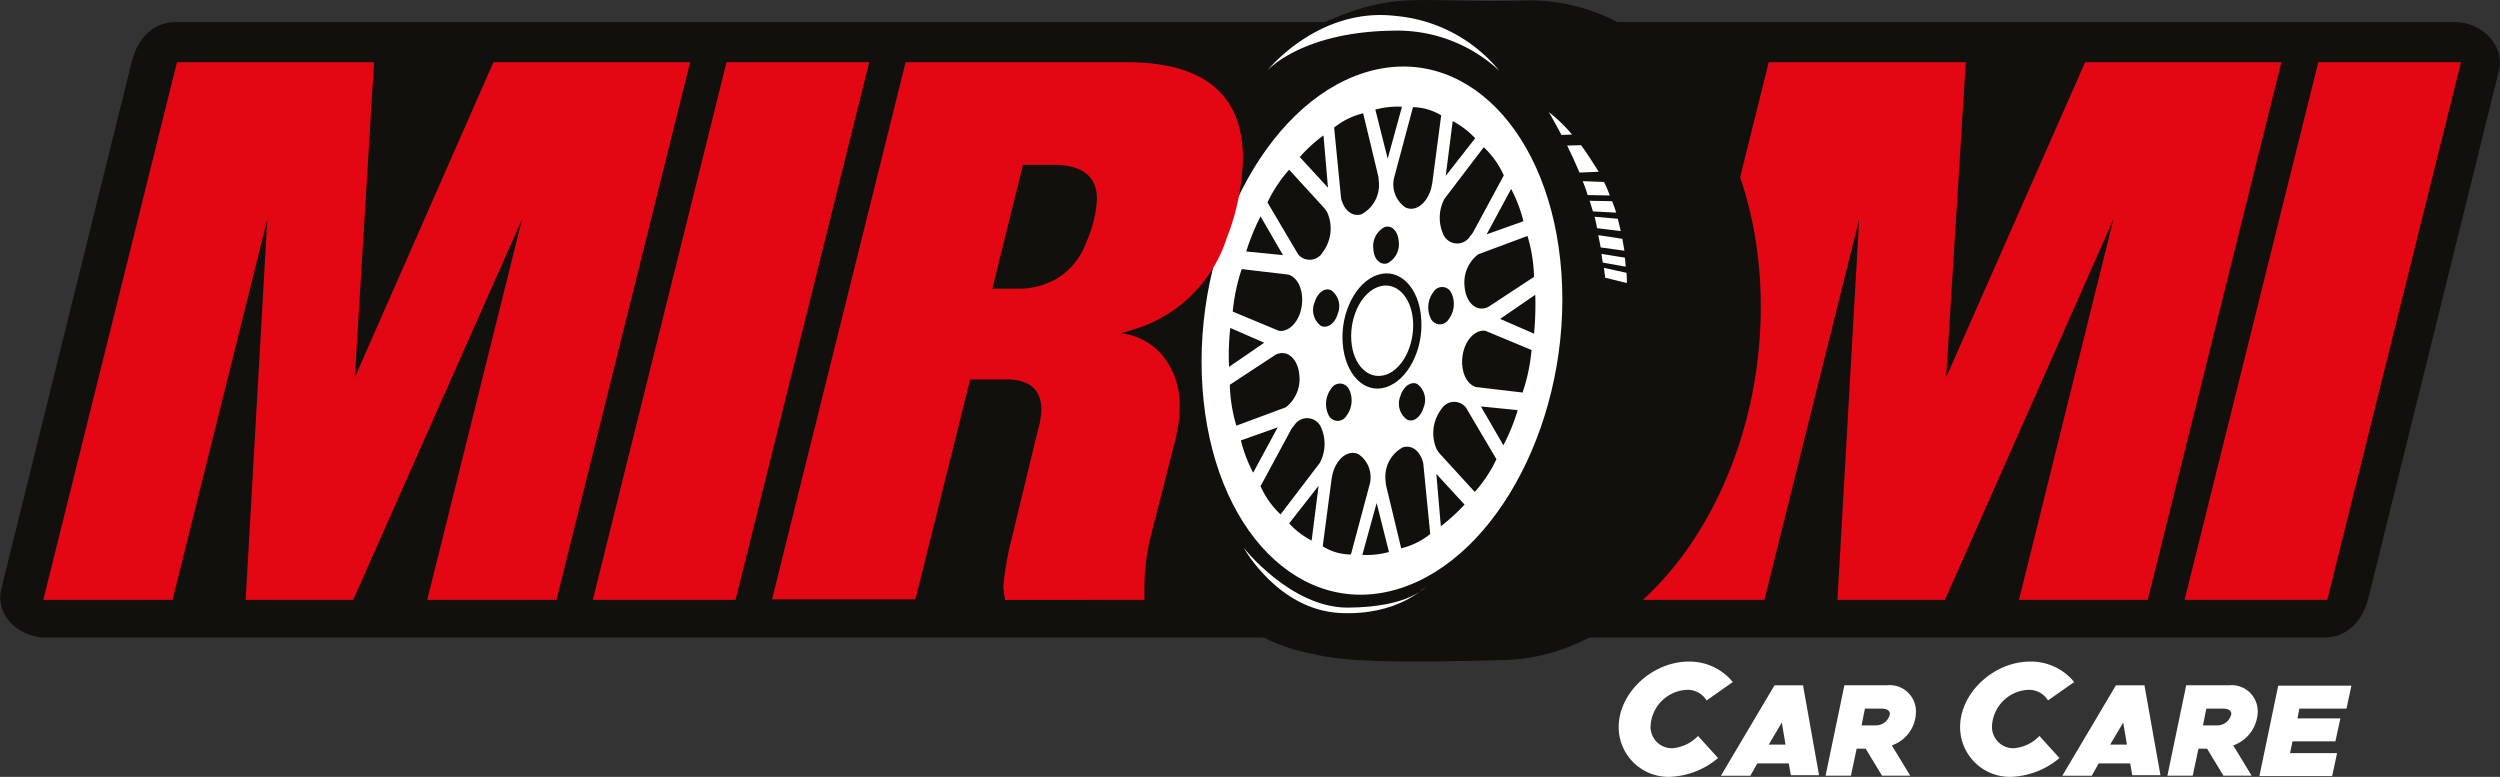 <svg xmlns="http://www.w3.org/2000/svg" width="203.017" height="63.089" viewBox="0 0 203.017 63.089">
  <rect x="0" y="0" width="203.017" height="63.089" fill="#333333" stroke="none"/>
  <g id="logo_miromi_novo_branco" data-name="logo_miromi_novo branco" transform="translate(-118.951 -201.093)">
    <g id="Grupo_374" data-name="Grupo 374" transform="translate(120.463 201.093)">
      <g id="Grupo_369" data-name="Grupo 369" transform="translate(0 3.29)">
        <path id="Caminho_326" data-name="Caminho 326" d="M122.6,257.983H307.743c1.162,0,1.826-1,2.092-2.092l10.592-42.8c.266-1.129-.963-2.092-2.092-2.092H133.192c-1.162,0-1.826,1-2.092,2.092l-10.592,42.8C120.21,256.987,121.438,257.983,122.6,257.983Z" transform="translate(-120.463 -211)" fill="none" stroke="#12100d" stroke-miterlimit="22.926" stroke-width="2.994"/>
        <path id="Caminho_327" data-name="Caminho 327" d="M122.6,257.983H307.743c1.162,0,1.826-1,2.092-2.092l10.592-42.8c.266-1.129-.963-2.092-2.092-2.092H133.192c-1.162,0-1.826,1-2.092,2.092l-10.592,42.8C120.21,256.987,121.438,257.983,122.6,257.983Z" transform="translate(-120.463 -211)" fill="#12100d" fill-rule="evenodd"/>
      </g>
      <path id="Caminho_328" data-name="Caminho 328" d="M515.8,259.963,526.657,216.3h16l-1.594,25.6,11.289-25.6h15.938l-10.858,43.662H546.978l7.67-30.912-13.68,30.912h-8.732L534,229.05l-7.7,30.912Z" transform="translate(-384.535 -211.251)" fill="#e30613"/>
      <path id="Caminho_329" data-name="Caminho 329" d="M650.2,259.963,661.058,216.3h11.588l-10.858,43.662Z" transform="translate(-474.309 -211.251)" fill="#e30613"/>
      <g id="Grupo_373" data-name="Grupo 373" transform="translate(90.344 0)">
        <g id="Grupo_371" data-name="Grupo 371">
          <path id="Caminho_330" data-name="Caminho 330" d="M407.28,254.187c-10.758-1.992-15.008-14.377-14.709-24.6.332-10.658,4.582-22.545,17.233-27.326,4.814-1.826,6.773-.9,14.676-1.129,11.057-.332,19.656,11.256,19.192,26s-9.729,27.26-20.785,27.559C414.717,254.918,410,254.885,407.28,254.187Z" transform="translate(-392.556 -201.093)" fill="#12100d"/>
          <path id="Caminho_331" data-name="Caminho 331" d="M425.9,209.261s4.15-5.18,10.426-4.416a12.261,12.261,0,0,1,8.4,4.449,12.15,12.15,0,0,0-8.666-3.254C428.689,206.14,425.9,209.261,425.9,209.261Z" transform="translate(-414.829 -203.548)" fill="#fff"/>
          <path id="Caminho_332" data-name="Caminho 332" d="M420.1,335.1s3.818,4.848,8.434,4.848c5.08-.033,6.309-1.693,6.309-1.693s-2.225,2.391-7.006,2.125C422.856,340.081,420.1,335.1,420.1,335.1Z" transform="translate(-410.954 -290.605)" fill="#fff"/>
          <g id="Grupo_370" data-name="Grupo 370" transform="translate(33.915 9.1)">
            <path id="Caminho_333" data-name="Caminho 333" d="M504.826,245.666l-.1-.2L503,245.4a11.3,11.3,0,0,1,.4,1.129l1.793.033A7.224,7.224,0,0,0,504.826,245.666Z" transform="translate(-500.244 -239.789)" fill="#fff"/>
            <path id="Caminho_334" data-name="Caminho 334" d="M494.7,228.5s.432.73,1.029,1.859l.863-.033A12.451,12.451,0,0,0,494.7,228.5Z" transform="translate(-494.7 -228.5)" fill="#fff"/>
            <path id="Caminho_335" data-name="Caminho 335" d="M500.329,236.6l-1.129.033q.5,1,1,2.191l1.561-.066C501.259,237.961,500.794,237.231,500.329,236.6Z" transform="translate(-497.706 -233.911)" fill="#fff"/>
            <path id="Caminho_336" data-name="Caminho 336" d="M506.526,250.233,504.7,250.2c.1.3.166.564.266.863l1.893.1C506.759,250.864,506.659,250.565,506.526,250.233Z" transform="translate(-501.38 -242.995)" fill="#fff"/>
            <path id="Caminho_337" data-name="Caminho 337" d="M509.493,263.5l-1.893-.3q.05.4.1.7l1.859.332A6.618,6.618,0,0,0,509.493,263.5Z" transform="translate(-503.317 -251.678)" fill="#fff"/>
            <path id="Caminho_338" data-name="Caminho 338" d="M508.2,266.6q.05.448.1.8l1.76.432a7.863,7.863,0,0,0-.033-.83Z" transform="translate(-503.718 -253.949)" fill="#fff"/>
            <path id="Caminho_339" data-name="Caminho 339" d="M507.793,254.266,505.9,254.1a9.275,9.275,0,0,1,.2.93l1.926.233C507.959,254.963,507.859,254.6,507.793,254.266Z" transform="translate(-502.181 -245.6)" fill="#fff"/>
            <path id="Caminho_340" data-name="Caminho 340" d="M508.759,258.9l-1.959-.3q.1.548.2,1l1.926.266C508.859,259.563,508.825,259.231,508.759,258.9Z" transform="translate(-502.782 -248.606)" fill="#fff"/>
          </g>
        </g>
        <g id="Grupo_372" data-name="Grupo 372" transform="translate(5.72 5.403)">
          <path id="Caminho_341" data-name="Caminho 341" d="M425.892,259.743c8.035-2.557,13.912-14.012,13.115-25.567s-7.969-18.86-16.037-16.3c-8.035,2.557-13.912,14.012-13.115,25.567C410.651,255.028,417.857,262.3,425.892,259.743Z" transform="translate(-409.782 -217.364)" fill="#fff" fill-rule="evenodd"/>
          <path id="Caminho_342" data-name="Caminho 342" d="M447.779,277.2c1.76-.564,3.055-3.055,2.855-5.578-.166-2.523-1.76-4.117-3.52-3.553s-3.055,3.055-2.856,5.578,1.76,4.117,3.52,3.553Zm-.066-1c-1.394.432-2.623-.83-2.756-2.789-.133-1.992.863-3.951,2.258-4.383s2.623.83,2.756,2.789C450.1,273.816,449.107,275.775,447.712,276.206Z" transform="translate(-432.798 -251.159)" fill="#12100d" fill-rule="evenodd"/>
          <path id="Caminho_343" data-name="Caminho 343" d="M452.915,259.491a1.745,1.745,0,0,0,.93-1.793c-.066-.83-.564-1.328-1.129-1.162a1.745,1.745,0,0,0-.93,1.793C451.82,259.126,452.318,259.657,452.915,259.491Z" transform="translate(-437.835 -243.508)" fill="#12100d" fill-rule="evenodd"/>
          <path id="Caminho_344" data-name="Caminho 344" d="M439.112,273.842a1.6,1.6,0,0,0-.531-1.893c-.531-.266-1.129.2-1.361,1a1.6,1.6,0,0,0,.531,1.893C438.282,275.07,438.879,274.639,439.112,273.842Z" transform="translate(-428.049 -253.775)" fill="#12100d" fill-rule="evenodd"/>
          <path id="Caminho_345" data-name="Caminho 345" d="M442.1,295.4a.82.82,0,0,0-1.461-.1,2.063,2.063,0,0,0-.233,2.125.82.82,0,0,0,1.461.1A2.063,2.063,0,0,0,442.1,295.4Z" transform="translate(-430.108 -269.153)" fill="#12100d" fill-rule="evenodd"/>
          <path id="Caminho_346" data-name="Caminho 346" d="M458.219,295.87a1.6,1.6,0,0,0,.531,1.893c.531.266,1.129-.2,1.361-1a1.6,1.6,0,0,0-.531-1.893C459.082,294.641,458.452,295.073,458.219,295.87Z" transform="translate(-442.076 -269.096)" fill="#12100d" fill-rule="evenodd"/>
          <path id="Caminho_347" data-name="Caminho 347" d="M465.407,273.821a.82.82,0,0,0,1.461.1,2.063,2.063,0,0,0,.232-2.125.82.82,0,0,0-1.461-.1A2.063,2.063,0,0,0,465.407,273.821Z" transform="translate(-446.807 -253.389)" fill="#12100d" fill-rule="evenodd"/>
          <path id="Caminho_348" data-name="Caminho 348" d="M445.753,233.781a1.957,1.957,0,0,1,.067.465A2.707,2.707,0,0,1,444.425,237c-.764.232-1.428-.332-1.66-1.295l-.565-5.744a6.027,6.027,0,0,1,2.357-1.162Z" transform="translate(-431.436 -225.003)" fill="#12100d" fill-rule="evenodd"/>
          <path id="Caminho_349" data-name="Caminho 349" d="M435.726,234.2l.365,4.25-2.291-2.49A12.12,12.12,0,0,1,435.726,234.2Z" transform="translate(-425.825 -228.61)" fill="#12100d" fill-rule="evenodd"/>
          <path id="Caminho_350" data-name="Caminho 350" d="M430.515,245.721a2.869,2.869,0,0,1,.232.332,3.213,3.213,0,0,1-.365,3.254,1.219,1.219,0,0,1-1.992.166l-2.49-4.217a11.1,11.1,0,0,1,1.76-2.656Z" transform="translate(-420.548 -234.221)" fill="#12100d" fill-rule="evenodd"/>
          <path id="Caminho_351" data-name="Caminho 351" d="M421.862,254l1.826,3.154-2.988-.3A19.076,19.076,0,0,1,421.862,254Z" transform="translate(-417.075 -241.836)" fill="#12100d" fill-rule="evenodd"/>
          <path id="Caminho_352" data-name="Caminho 352" d="M421.783,267.332a.742.742,0,0,1,.332.1c.8.4,1.129,1.693.8,2.889-.3,1.063-1.063,1.693-1.76,1.594l-3.752-1.561a15.009,15.009,0,0,1,.73-3.453Z" transform="translate(-414.871 -250.452)" fill="#12100d" fill-rule="evenodd"/>
          <path id="Caminho_353" data-name="Caminho 353" d="M416.528,281.3l2.756,1.2-2.856,1.959A20.288,20.288,0,0,1,416.528,281.3Z" transform="translate(-414.197 -260.071)" fill="#12100d" fill-rule="evenodd"/>
          <path id="Caminho_354" data-name="Caminho 354" d="M420.286,287.66a1.039,1.039,0,0,1,.332-.166c.863-.266,1.627.5,1.727,1.76a2.9,2.9,0,0,1-1.1,2.59l-4.018,1.494a12.8,12.8,0,0,1-.531-3.32Z" transform="translate(-414.403 -264.173)" fill="#12100d" fill-rule="evenodd"/>
          <path id="Caminho_355" data-name="Caminho 355" d="M419.4,306.663l2.988-1.062-1.992,3.686A11.648,11.648,0,0,1,419.4,306.663Z" transform="translate(-416.207 -276.303)" fill="#12100d" fill-rule="evenodd"/>
          <path id="Caminho_356" data-name="Caminho 356" d="M426.657,304.342a1.472,1.472,0,0,1,.266-.365,1.229,1.229,0,0,1,2.191.133,3.279,3.279,0,0,1-.1,2.889l-3.187,4.184a7.138,7.138,0,0,1-1.627-2.291Z" transform="translate(-419.413 -274.812)" fill="#12100d" fill-rule="evenodd"/>
          <path id="Caminho_357" data-name="Caminho 357" d="M431.2,322.955l2.391-3.055-.565,4.449A6.528,6.528,0,0,1,431.2,322.955Z" transform="translate(-424.088 -285.854)" fill="#12100d" fill-rule="evenodd"/>
          <path id="Caminho_358" data-name="Caminho 358" d="M440.13,313.927c.033-.166.066-.332.1-.465.365-1.229,1.295-1.893,2.092-1.494a2.272,2.272,0,0,1,.9,2.424l-1.527,5.711a4.284,4.284,0,0,1-2.291-.664Z" transform="translate(-429.566 -280.479)" fill="#12100d" fill-rule="evenodd"/>
          <path id="Caminho_359" data-name="Caminho 359" d="M449.1,328.317l1.162-4.217,1,3.984A6.839,6.839,0,0,1,449.1,328.317Z" transform="translate(-436.045 -288.66)" fill="#12100d" fill-rule="evenodd"/>
          <path id="Caminho_360" data-name="Caminho 360" d="M454.846,313.616a1.963,1.963,0,0,1-.066-.465,2.707,2.707,0,0,1,1.395-2.756c.764-.232,1.428.332,1.66,1.295l.565,5.744a6.027,6.027,0,0,1-2.357,1.162Z" transform="translate(-439.832 -279.471)" fill="#12100d" fill-rule="evenodd"/>
          <path id="Caminho_361" data-name="Caminho 361" d="M467.565,321.25,467.2,317l2.291,2.49A15.9,15.9,0,0,1,467.565,321.25Z" transform="translate(-448.135 -283.917)" fill="#12100d" fill-rule="evenodd"/>
          <path id="Caminho_362" data-name="Caminho 362" d="M466.954,303.562a2.883,2.883,0,0,1-.232-.332,3.214,3.214,0,0,1,.365-3.254,1.219,1.219,0,0,1,1.992-.166l2.49,4.217a11.094,11.094,0,0,1-1.76,2.656Z" transform="translate(-447.624 -272.139)" fill="#12100d" fill-rule="evenodd"/>
          <path id="Caminho_363" data-name="Caminho 363" d="M479.926,303.654,478.1,300.5l2.988.3A16.113,16.113,0,0,1,479.926,303.654Z" transform="translate(-455.416 -272.896)" fill="#12100d" fill-rule="evenodd"/>
          <path id="Caminho_364" data-name="Caminho 364" d="M474.772,286.561a.742.742,0,0,1-.332-.1c-.8-.4-1.129-1.693-.8-2.889.3-1.062,1.062-1.693,1.76-1.594l3.752,1.561a15.015,15.015,0,0,1-.73,3.453Z" transform="translate(-452.354 -260.518)" fill="#12100d" fill-rule="evenodd"/>
          <path id="Caminho_365" data-name="Caminho 365" d="M485.556,276.354l-2.756-1.2,2.855-1.959A25.44,25.44,0,0,1,485.556,276.354Z" transform="translate(-458.556 -254.661)" fill="#12100d" fill-rule="evenodd"/>
          <path id="Caminho_366" data-name="Caminho 366" d="M476.146,264.478a1.04,1.04,0,0,1-.332.166c-.863.266-1.627-.5-1.727-1.76a2.9,2.9,0,0,1,1.1-2.59L479.2,258.8a12.8,12.8,0,0,1,.531,3.32Z" transform="translate(-452.732 -245.042)" fill="#12100d" fill-rule="evenodd"/>
          <path id="Caminho_367" data-name="Caminho 367" d="M482.488,249.923l-2.988,1.063,1.992-3.686A11.644,11.644,0,0,1,482.488,249.923Z" transform="translate(-456.351 -237.36)" fill="#12100d" fill-rule="evenodd"/>
          <path id="Caminho_368" data-name="Caminho 368" d="M470.775,243.94a1.48,1.48,0,0,1-.266.365,1.229,1.229,0,0,1-2.192-.133,3.279,3.279,0,0,1,.1-2.889l3.188-4.184a7.143,7.143,0,0,1,1.627,2.291Z" transform="translate(-448.689 -230.547)" fill="#12100d" fill-rule="evenodd"/>
          <path id="Caminho_369" data-name="Caminho 369" d="M471.891,232.095l-2.391,3.055.564-4.449A7.039,7.039,0,0,1,471.891,232.095Z" transform="translate(-449.672 -226.272)" fill="#12100d" fill-rule="evenodd"/>
          <path id="Caminho_370" data-name="Caminho 370" d="M459.908,233.476c-.033.166-.066.332-.1.465-.365,1.229-1.295,1.893-2.092,1.494a2.272,2.272,0,0,1-.9-2.424l1.527-5.711a4.605,4.605,0,0,1,2.291.664Z" transform="translate(-441.175 -224.001)" fill="#12100d" fill-rule="evenodd"/>
          <path id="Caminho_371" data-name="Caminho 371" d="M454.458,227.2l-1.162,4.217-1-3.984A6.739,6.739,0,0,1,454.458,227.2Z" transform="translate(-438.183 -223.934)" fill="#12100d" fill-rule="evenodd"/>
        </g>
      </g>
      <path id="Caminho_372" data-name="Caminho 372" d="M126.5,259.963,137.358,216.3h16L151.8,241.9l11.256-25.6h15.971L168.17,259.963H157.678l7.7-30.912-13.713,30.912h-8.733l1.76-30.912-7.7,30.912Z" transform="translate(-124.496 -211.251)" fill="#e30613"/>
      <path id="Caminho_373" data-name="Caminho 373" d="M260.9,259.963,271.758,216.3h11.588l-10.858,43.662Z" transform="translate(-214.27 -211.251)" fill="#e30613"/>
      <path id="Caminho_374" data-name="Caminho 374" d="M304.7,259.963,315.558,216.3h17.93c6.309,0,9.463,2.623,9.463,7.836a18.9,18.9,0,0,1-1.328,6.475,11.337,11.337,0,0,1-7.57,7.4l-1.029.3a5.125,5.125,0,0,1,3.486,1.926,6.268,6.268,0,0,1,1.295,4.084,6.818,6.818,0,0,1-.133,1.561c-.066.4-.133.7-.166.9l-2.191,8.6-.133.8a16.21,16.21,0,0,0-.232,2.623v1.162H323.626c-.066-.564-.133-.93-.133-1.1a23.678,23.678,0,0,1,.631-3.686l.266-1.1,1.926-7.969a3.393,3.393,0,0,0,.166-.7,5.654,5.654,0,0,0,.1-.863q0-2.49-2.889-2.49H320.8l-4.449,17.863H304.7Zm20.32-25.268a6.421,6.421,0,0,0,2.789-.8,5.7,5.7,0,0,0,2.424-2.988,9.8,9.8,0,0,0,.863-3.486q0-2.789-3.586-2.789h-2.424l-2.49,10.061Z" transform="translate(-243.527 -211.251)" fill="#e30613"/>
    </g>
    <g id="Grupo_375" data-name="Grupo 375" transform="translate(250.4 254.818)">
      <path id="Caminho_375" data-name="Caminho 375" d="M511.8,368.213c0-2.789,2.756-5.312,5.678-5.312a4.519,4.519,0,0,1,3.586,1.66l-2.125,1.494a1.818,1.818,0,0,0-1.594-.863,3.1,3.1,0,0,0-2.955,2.922,1.738,1.738,0,0,0,1.727,1.826,3.248,3.248,0,0,0,2.125-1l1.627,1.793a6.437,6.437,0,0,1-3.951,1.527A4.039,4.039,0,0,1,511.8,368.213Z" transform="translate(-511.8 -362.9)" fill="#fff"/>
      <path id="Caminho_376" data-name="Caminho 376" d="M542.312,375.042h-2.557l-.564,1H536.8l4.35-7.338h2.357l-.033.033L544.769,376h-2.291Zm-.266-1.527-.3-1.793-1.062,1.793Z" transform="translate(-528.499 -366.774)" fill="#fff"/>
      <path id="Caminho_377" data-name="Caminho 377" d="M567.779,373.581l1.494,2.457h-2.291l-1.328-2.191h-.731l-.465,2.191H562.4l1.527-7.338h3.453a2.125,2.125,0,0,1,2.357,2.125A2.9,2.9,0,0,1,567.779,373.581Zm-2.457-1.627h1.2a1.146,1.146,0,0,0,1.1-.93c0-.266-.232-.432-.7-.432h-1.328Z" transform="translate(-545.599 -366.774)" fill="#fff"/>
      <path id="Caminho_378" data-name="Caminho 378" d="M595.3,368.213c0-2.789,2.756-5.312,5.678-5.312a4.519,4.519,0,0,1,3.586,1.66l-2.125,1.494a1.817,1.817,0,0,0-1.594-.863,3.1,3.1,0,0,0-2.955,2.922,1.738,1.738,0,0,0,1.727,1.826,3.248,3.248,0,0,0,2.125-1l1.627,1.793a6.437,6.437,0,0,1-3.951,1.527A4.039,4.039,0,0,1,595.3,368.213Z" transform="translate(-567.575 -362.9)" fill="#fff"/>
      <path id="Caminho_379" data-name="Caminho 379" d="M625.812,375.042h-2.557l-.565,1H620.3l4.35-7.338h2.357l-.033.033L628.269,376h-2.291Zm-.266-1.527-.3-1.793-1.062,1.793Z" transform="translate(-584.274 -366.774)" fill="#fff"/>
      <path id="Caminho_380" data-name="Caminho 380" d="M651.346,373.581l1.494,2.457h-2.291l-1.328-2.191h-.7l-.465,2.191H646l1.527-7.338h3.453a2.126,2.126,0,0,1,2.357,2.125A2.979,2.979,0,0,1,651.346,373.581Zm-2.457-1.627h1.2a1.146,1.146,0,0,0,1.1-.93c0-.266-.232-.432-.7-.432h-1.328Z" transform="translate(-601.441 -366.774)" fill="#fff"/>
      <path id="Caminho_381" data-name="Caminho 381" d="M671.754,370.626l-.166.83h3.486l-.4,1.859h-3.486l-.2.963h3.818l-.4,1.859H668.5l1.527-7.338h5.943l-.4,1.859h-3.818Z" transform="translate(-616.47 -366.841)" fill="#fff"/>
    </g>
  </g>
</svg>
